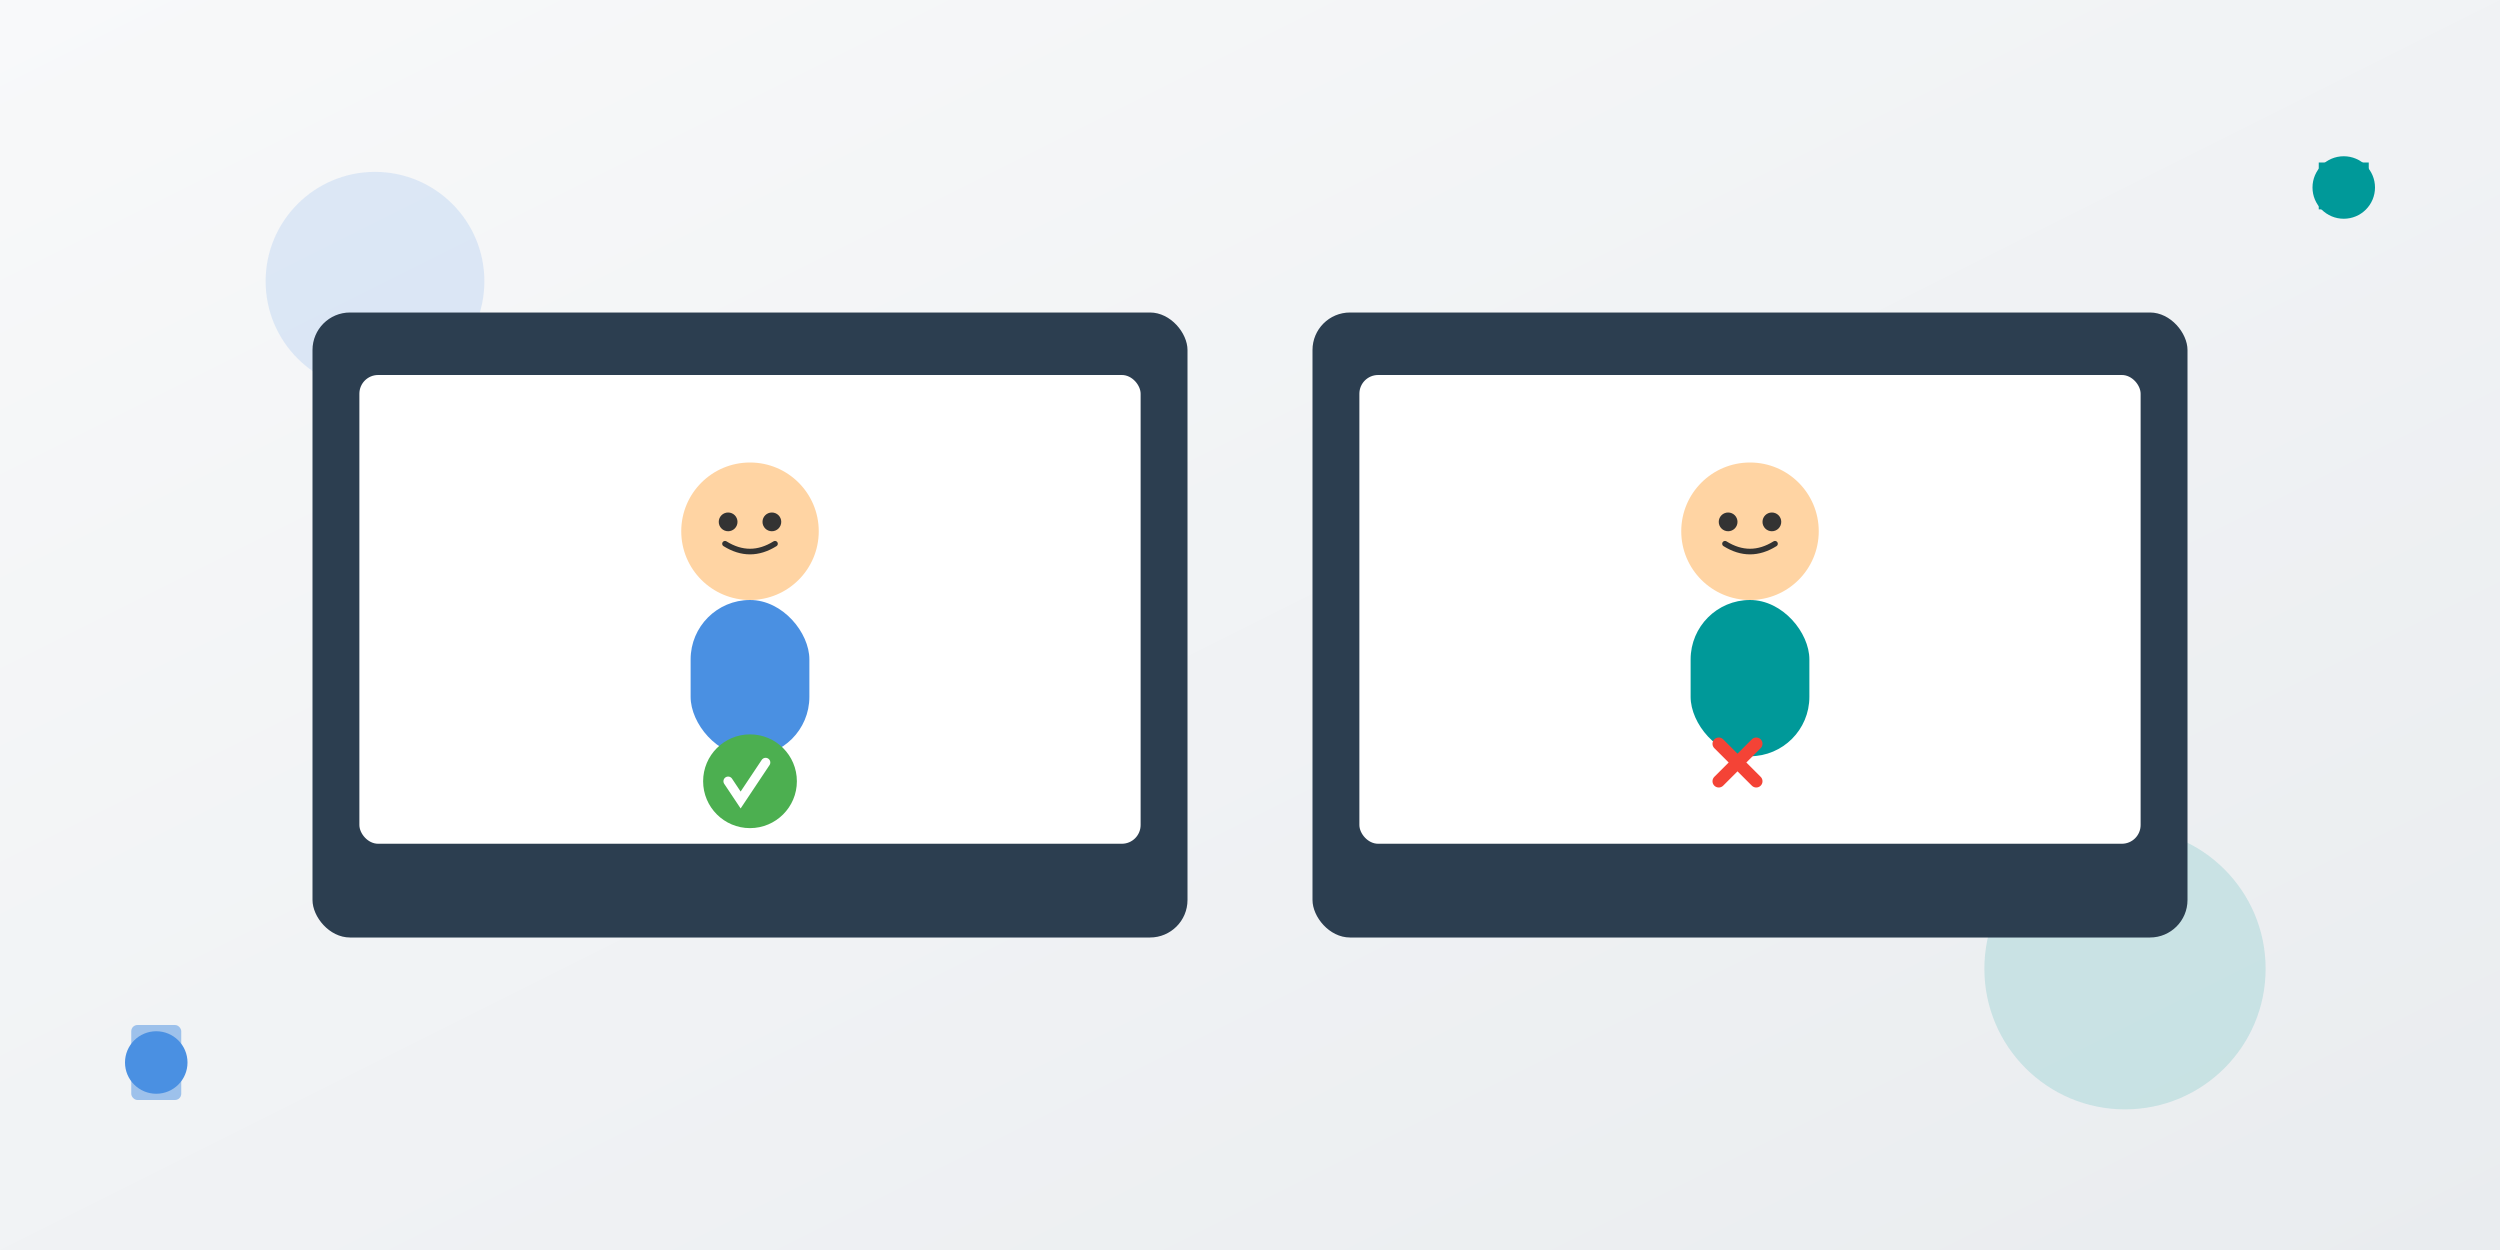 <svg xmlns="http://www.w3.org/2000/svg" width="800" height="400" viewBox="0 0 800 400"><rect x="0" y="0" width="800" height="400" fill="#808080" stroke="none"/><defs><linearGradient id="bg1" x1="0%" x2="100%" y1="0%" y2="100%"><stop offset="0%" style="stop-color:#f8f9fa;stop-opacity:1"/><stop offset="100%" style="stop-color:#e9ecef;stop-opacity:1"/></linearGradient></defs><path fill="url(#bg1)" d="M0 0h800v400H0z"/><circle cx="120" cy="90" r="35" fill="#4a90e2" opacity=".15"/><circle cx="680" cy="310" r="45" fill="#099" opacity=".15"/><rect width="280" height="200" x="100" y="100" fill="#2c3e50" rx="12"/><rect width="250" height="150" x="115" y="120" fill="#fff" rx="6"/><g transform="translate(240 170)"><circle r="22" fill="#ffd4a3"/><circle cx="-7" cy="-3" r="3" fill="#333"/><circle cx="7" cy="-3" r="3" fill="#333"/><path fill="none" stroke="#333" stroke-linecap="round" stroke-width="1.8" d="M-8 4Q0 9 8 4"/><rect width="38" height="50" x="-19" y="22" fill="#4a90e2" rx="19"/></g><circle cx="240" cy="250" r="15" fill="#4caf50"/><path fill="none" stroke="#fff" stroke-linecap="round" stroke-width="3" d="m233 250 4 6 8-12"/><rect width="280" height="200" x="420" y="100" fill="#2c3e50" rx="12"/><rect width="250" height="150" x="435" y="120" fill="#fff" rx="6"/><g transform="translate(560 170)"><circle r="22" fill="#ffd4a3"/><circle cx="-7" cy="-3" r="3" fill="#333"/><circle cx="7" cy="-3" r="3" fill="#333"/><path fill="none" stroke="#333" stroke-linecap="round" stroke-width="1.8" d="M-8 4Q0 9 8 4"/><rect width="38" height="50" x="-19" y="22" fill="#099" rx="19"/></g><path fill="none" stroke="#f44336" stroke-linecap="round" stroke-width="4" d="m550 250 12-12m0 12-12-12"/><circle cx="50" cy="340" r="10" fill="#4a90e2"/><rect width="16" height="24" x="42" y="328" fill="#4a90e2" opacity=".5" rx="2"/><circle cx="750" cy="60" r="10" fill="#099"/><path fill="#099" d="M742 52h16v3h-16zm0 6h12v3h-12zm0 6h14v3h-14z"/></svg>